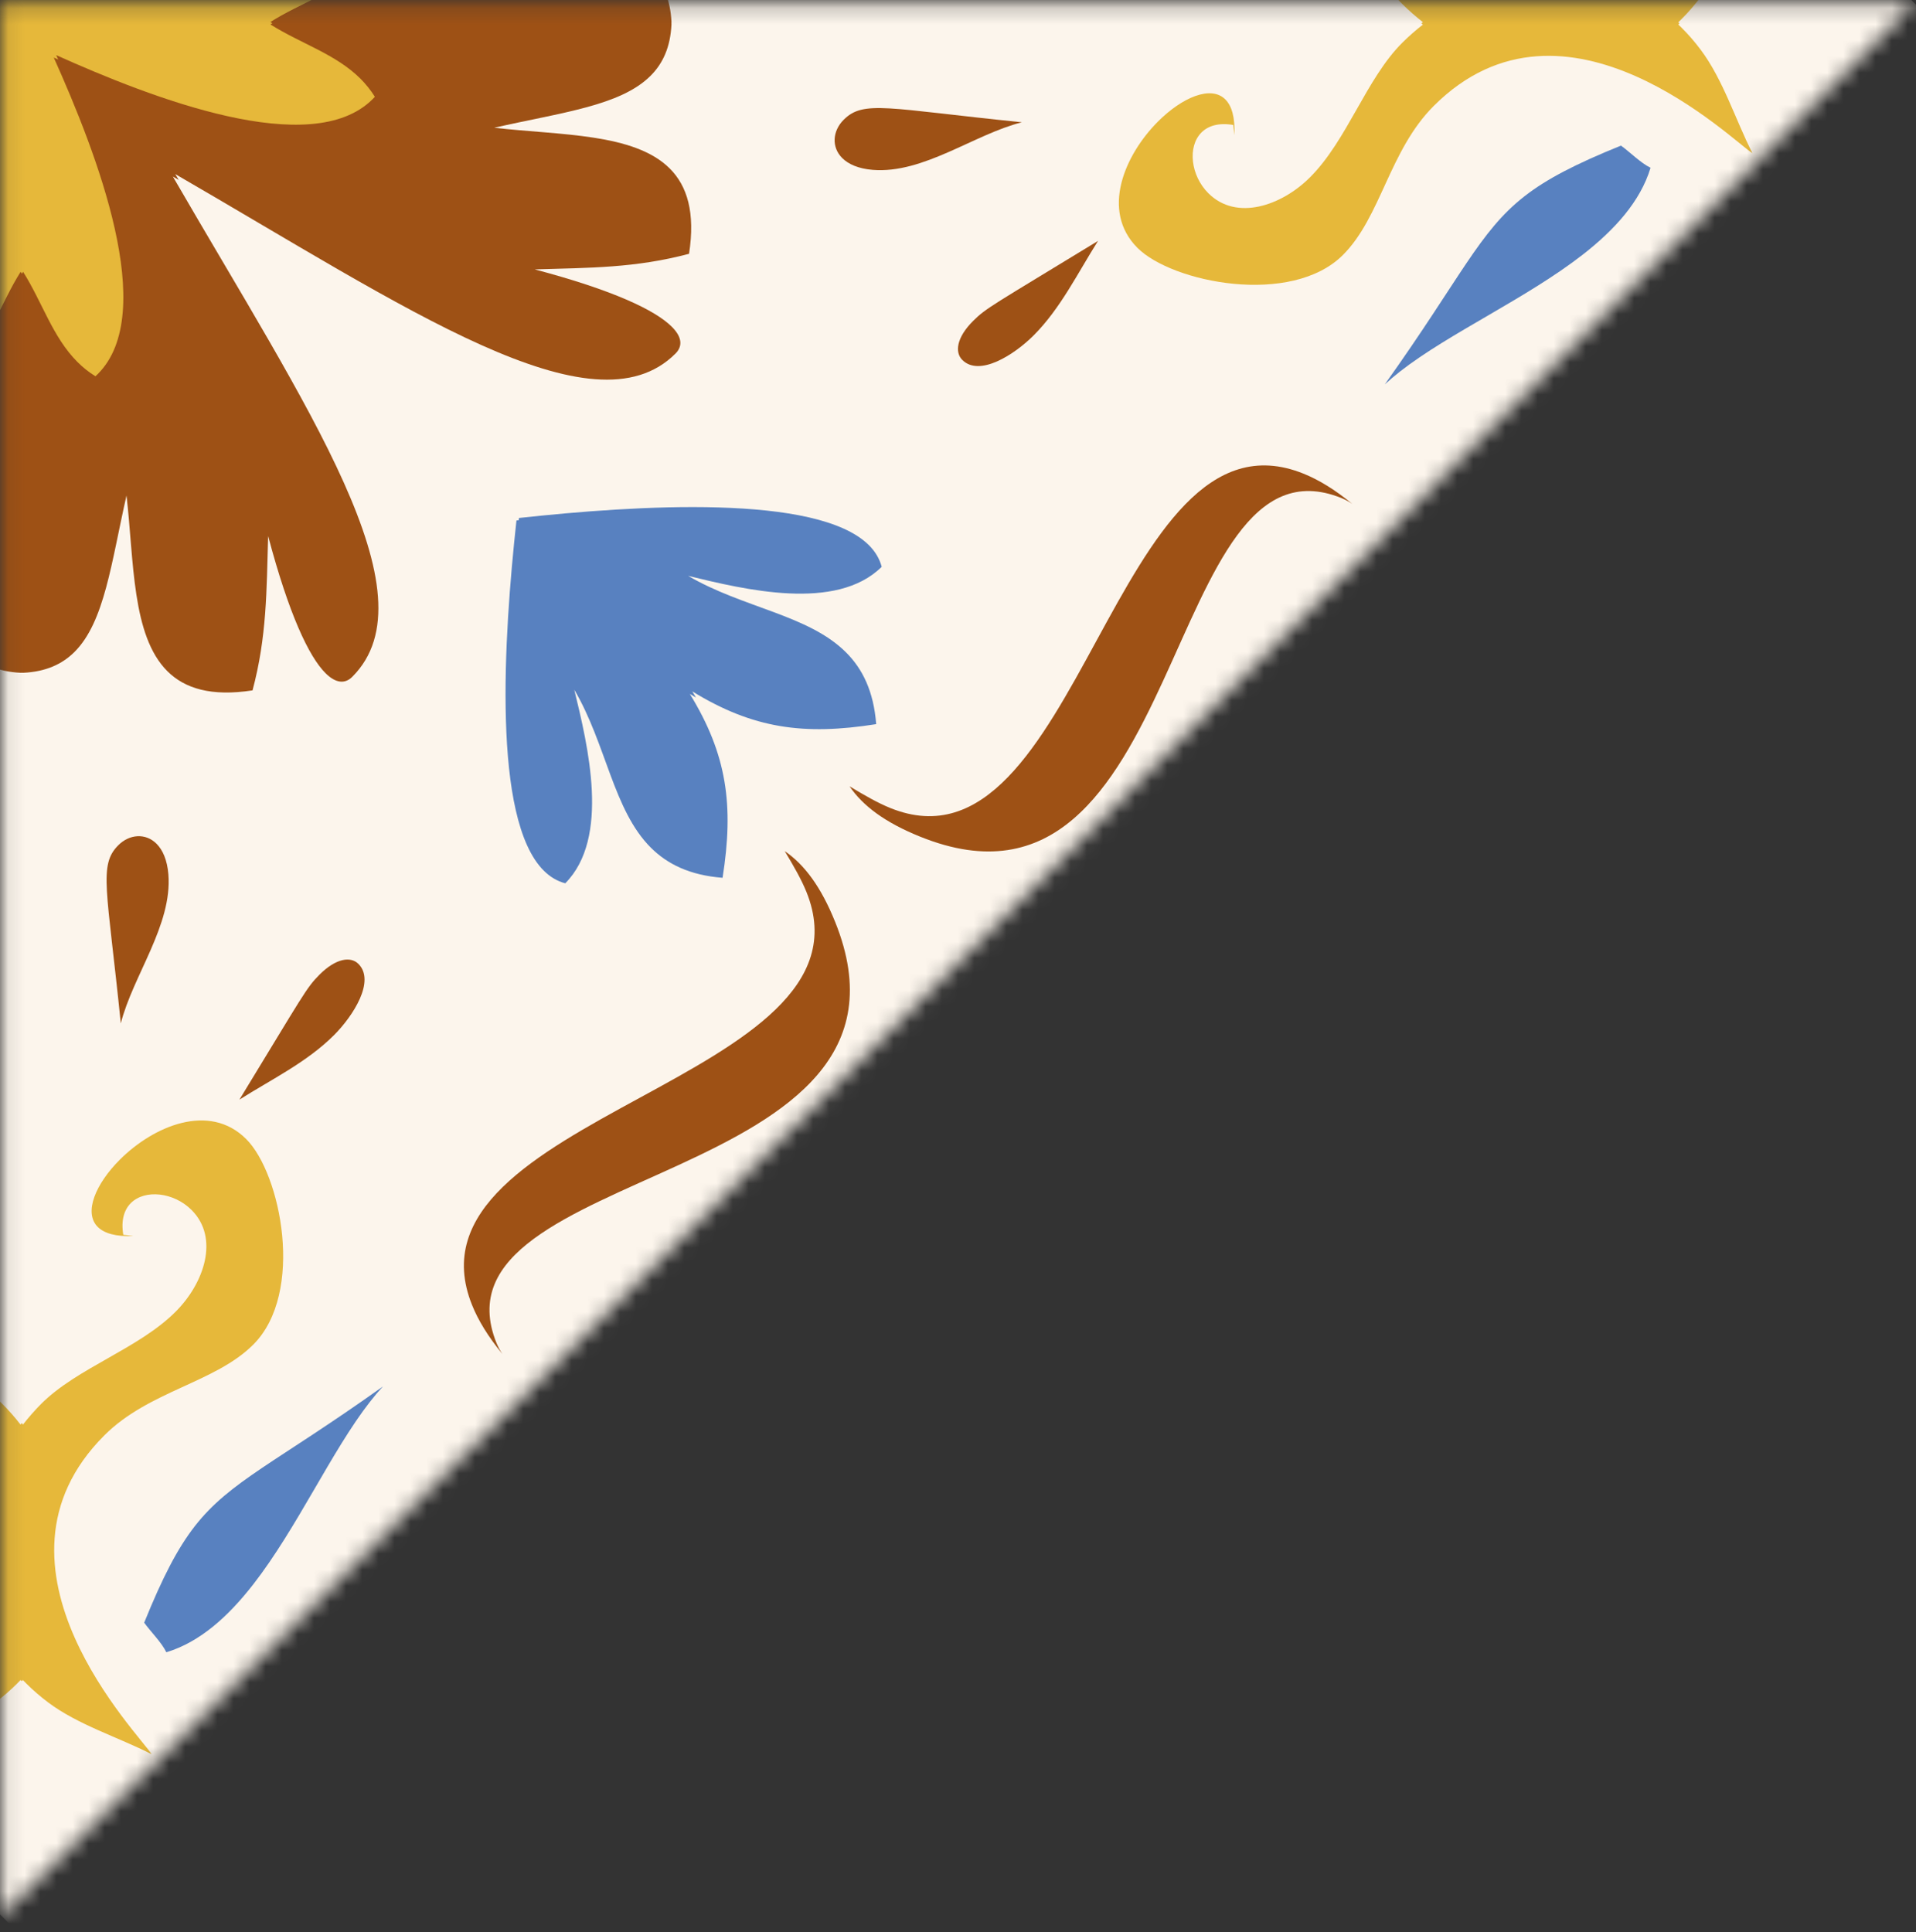 <svg width="119" height="120" viewBox="0 0 119 120" fill="none" xmlns="http://www.w3.org/2000/svg">
<rect x="0" y="0" width="119" height="120" fill="#333333" stroke="none"/>
<mask id="mask0_233_2791" style="mask-type:alpha" maskUnits="userSpaceOnUse" x="0" y="0" width="119" height="120">
<path d="M0.088 0.19H118.909L59.6 59.702L0.088 119.01V0.19Z" fill="#003E7F"/>
</mask>
<g mask="url(#mask0_233_2791)">
<path d="M1.282 -117.451L-117.515 1.37L1.282 120.191L120.079 1.37L1.282 -117.451Z" fill="#FCF5EC"/>
<path d="M52.758 48.836C53.706 49.405 54.52 49.874 55.306 50.191C67.02 54.914 69.168 24.668 80.95 29.416C81.902 29.798 82.914 30.414 83.992 31.301C83.772 31.15 83.545 31.031 83.311 30.933C72.12 26.424 73.724 58.645 57.162 51.972C54.971 51.089 53.594 50.058 52.761 48.836H52.758Z" fill="#9E5115"/>
<path d="M48.735 52.859C49.304 53.807 49.773 54.622 50.09 55.408C54.812 67.124 24.572 69.272 29.319 81.057C29.701 82.009 30.317 83.022 31.204 84.1C31.053 83.88 30.934 83.653 30.836 83.418C26.327 72.225 58.542 73.829 51.871 57.264C50.988 55.072 49.957 53.695 48.735 52.862V52.859Z" fill="#9E5115"/>
<path d="M68.202 14.96C61.621 18.976 61.264 19.113 60.435 19.938C59.397 20.976 59.296 21.889 59.768 22.357C60.832 23.421 62.99 22.036 64.191 20.839C65.87 19.16 66.93 16.964 68.199 14.96H68.202Z" fill="#9E5115"/>
<path d="M14.866 68.306C18.881 61.723 19.018 61.367 19.844 60.537C20.882 59.499 21.794 59.398 22.262 59.87C23.325 60.934 21.941 63.093 20.745 64.294C19.065 65.974 16.87 67.034 14.866 68.302V68.306Z" fill="#9E5115"/>
<path d="M63.463 7.595C55.094 6.744 53.638 6.2 52.398 7.44C51.713 8.125 51.623 9.131 52.308 9.816C52.69 10.198 53.313 10.479 54.207 10.551C57.354 10.803 60.496 8.345 63.463 7.595Z" fill="#9E5115"/>
<path d="M7.503 63.565C6.652 55.195 6.108 53.738 7.348 52.498C8.032 51.813 9.038 51.723 9.723 52.408C10.105 52.79 10.386 53.414 10.458 54.308C10.71 57.455 8.252 60.599 7.503 63.565Z" fill="#9E5115"/>
<path d="M86.007 23.875C90.75 17.224 91.867 14.39 94.686 12.188C96.066 11.113 97.854 10.187 100.676 9.044C101.253 9.459 101.891 10.118 102.514 10.421C101.876 12.519 100.294 14.261 98.308 15.811C94.801 18.543 90.036 20.67 86.958 23.071C86.62 23.334 86.302 23.605 86.007 23.875Z" fill="#5881C0"/>
<path d="M23.783 86.115C17.133 90.859 14.3 91.976 12.098 94.795C11.024 96.176 10.098 97.964 8.955 100.787C9.37 101.363 10.029 102.002 10.332 102.625C12.43 101.987 14.17 100.405 15.72 98.418C18.452 94.911 20.579 90.145 22.979 87.066C23.242 86.727 23.512 86.41 23.783 86.115Z" fill="#5881C0"/>
<path d="M104.317 1.445C104.291 1.47 104.263 1.495 104.237 1.521C104.313 1.593 104.385 1.661 104.457 1.737C104.865 2.144 105.257 2.595 105.629 3.092C107.027 4.96 107.784 7.436 108.84 9.513C107.705 8.846 97.224 -1.598 89.046 6.582C86.278 9.351 85.78 13.464 83.409 15.836C80.204 19.041 72.808 17.559 70.646 15.396C68.347 13.096 69.849 9.621 71.925 7.544C73.418 6.052 75.209 5.281 76.103 6.175C76.496 6.567 76.716 7.278 76.665 8.392C76.64 8.183 76.615 7.973 76.593 7.761C75.681 7.606 75.032 7.818 74.621 8.229C73.742 9.109 73.951 10.904 75.047 12C76.798 13.752 79.606 12.772 81.365 11.012C83.679 8.698 84.839 4.909 87.088 2.66C87.489 2.26 87.921 1.881 88.375 1.528C88.343 1.503 88.31 1.477 88.278 1.452C88.31 1.427 88.343 1.402 88.375 1.376C87.921 1.023 87.492 0.645 87.088 0.244C84.839 -2.005 83.679 -5.794 81.365 -8.108C79.606 -9.868 76.798 -10.848 75.047 -9.096C73.951 -8 73.742 -6.205 74.621 -5.325C75.032 -4.914 75.685 -4.702 76.593 -4.857C76.615 -5.066 76.64 -5.275 76.665 -5.487C76.716 -4.377 76.492 -3.663 76.103 -3.27C75.205 -2.373 73.418 -3.148 71.925 -4.64C69.846 -6.72 68.347 -10.196 70.646 -12.492C72.808 -14.655 80.201 -16.14 83.409 -12.932C85.78 -10.56 86.278 -6.446 89.046 -3.678C97.224 4.502 107.705 -5.942 108.84 -6.609C107.784 -4.532 107.027 -2.056 105.629 -0.188C105.257 0.306 104.868 0.756 104.457 1.167C104.385 1.239 104.309 1.311 104.237 1.384C104.263 1.409 104.291 1.434 104.317 1.459V1.445Z" fill="#E6B83A"/>
<path d="M1.354 104.428C1.329 104.403 1.304 104.374 1.278 104.348C1.206 104.424 1.138 104.496 1.062 104.568C0.655 104.976 0.204 105.369 -0.289 105.74C-2.156 107.139 -4.633 107.896 -6.709 108.952C-6.042 107.816 4.4 97.333 -3.778 89.154C-6.546 86.385 -10.659 85.888 -13.03 83.515C-16.235 80.311 -14.75 72.913 -12.591 70.75C-10.291 68.45 -6.817 69.954 -4.741 72.03C-3.248 73.522 -2.477 75.314 -3.371 76.208C-3.764 76.601 -4.474 76.821 -5.588 76.77C-5.379 76.745 -5.17 76.72 -4.957 76.698C-4.802 75.786 -5.015 75.138 -5.425 74.727C-6.305 73.847 -8.1 74.056 -9.195 75.152C-10.947 76.904 -9.967 79.712 -8.208 81.471C-5.894 83.786 -2.106 84.947 0.143 87.196C0.543 87.596 0.922 88.029 1.275 88.483C1.3 88.451 1.325 88.418 1.35 88.386C1.376 88.418 1.401 88.451 1.426 88.483C1.779 88.029 2.158 87.6 2.558 87.196C4.807 84.947 8.595 83.786 10.909 81.471C12.668 79.712 13.648 76.904 11.896 75.152C10.801 74.056 9.006 73.847 8.126 74.727C7.716 75.138 7.503 75.79 7.658 76.698C7.867 76.72 8.076 76.745 8.289 76.77C7.179 76.821 6.465 76.597 6.072 76.208C5.175 75.311 5.949 73.522 7.442 72.03C9.521 69.95 12.996 68.45 15.292 70.75C17.454 72.913 18.939 80.307 15.731 83.515C13.36 85.888 9.247 86.385 6.479 89.154C-1.699 97.333 8.743 107.816 9.41 108.952C7.333 107.896 4.857 107.139 2.99 105.74C2.497 105.369 2.046 104.979 1.635 104.568C1.563 104.496 1.491 104.421 1.419 104.348C1.394 104.374 1.369 104.403 1.343 104.428H1.354Z" fill="#E6B83A"/>
<path d="M11.097 -8.299C10.978 -8.231 10.855 -8.159 10.736 -8.09C19.062 -22.489 27.006 -34.035 21.881 -39.161C21.434 -39.608 20.864 -39.587 20.215 -38.934C19.181 -37.9 17.938 -35.275 16.654 -30.419C16.55 -33.841 16.572 -36.667 15.685 -40.005C13.122 -40.402 11.472 -39.89 10.39 -38.808C8.177 -36.595 8.329 -31.995 7.857 -27.903C6.909 -32.067 6.501 -35.744 4.631 -37.615C3.859 -38.386 2.843 -38.848 1.437 -38.913C1.412 -38.913 1.387 -38.913 1.362 -38.909C1.336 -38.909 1.311 -38.909 1.286 -38.913C-0.12 -38.848 -1.136 -38.383 -1.907 -37.615C-3.778 -35.744 -4.189 -32.063 -5.133 -27.903C-5.605 -31.995 -5.454 -36.595 -7.667 -38.808C-8.748 -39.89 -10.399 -40.402 -12.961 -40.005C-13.852 -36.67 -13.83 -33.841 -13.931 -30.419C-15.218 -35.275 -16.458 -37.9 -17.492 -38.934C-18.141 -39.583 -18.71 -39.608 -19.157 -39.161C-24.282 -34.035 -16.342 -22.485 -8.013 -8.09C-8.135 -8.159 -8.254 -8.231 -8.373 -8.299C-8.305 -8.181 -8.233 -8.058 -8.164 -7.939C-22.559 -16.266 -34.104 -24.212 -39.229 -19.085C-39.676 -18.639 -39.654 -18.069 -39.002 -17.42C-37.968 -16.385 -35.344 -15.142 -30.489 -13.858C-33.909 -13.754 -36.735 -13.775 -40.072 -12.889C-40.469 -10.325 -39.957 -8.674 -38.876 -7.593C-36.663 -5.379 -32.064 -5.531 -27.973 -5.059C-32.136 -4.111 -35.812 -3.703 -37.683 -1.832C-38.454 -1.061 -38.916 -0.044 -38.98 1.362C-38.98 1.387 -38.98 1.412 -38.977 1.438C-38.977 1.463 -38.977 1.488 -38.98 1.513C-38.916 2.919 -38.451 3.936 -37.683 4.707C-35.812 6.578 -32.132 6.989 -27.973 7.934C-32.064 8.406 -36.663 8.255 -38.876 10.468C-39.957 11.549 -40.469 13.2 -40.072 15.764C-36.739 16.654 -33.909 16.632 -30.489 16.733C-35.34 18.02 -37.968 19.261 -39.002 20.295C-39.651 20.944 -39.676 21.514 -39.229 21.961C-34.104 27.087 -22.556 19.145 -8.164 10.814C-8.233 10.937 -8.305 11.056 -8.373 11.175C-8.254 11.106 -8.132 11.034 -8.013 10.965C-16.339 25.364 -24.282 36.91 -19.157 42.037C-18.71 42.484 -18.141 42.462 -17.492 41.809C-16.458 40.775 -15.214 38.15 -13.931 33.295C-13.826 36.716 -13.848 39.542 -12.961 42.88C-10.399 43.277 -8.748 42.765 -7.667 41.683C-5.454 39.47 -5.605 34.87 -5.133 30.778C-4.185 34.942 -3.778 38.619 -1.907 40.49C-1.136 41.261 -0.12 41.723 1.286 41.788C1.311 41.788 1.336 41.788 1.362 41.784C1.387 41.784 1.412 41.784 1.437 41.788C2.843 41.723 3.859 41.258 4.631 40.49C6.501 38.619 6.912 34.938 7.857 30.778C8.329 34.87 8.177 39.47 10.39 41.683C11.472 42.765 13.122 43.277 15.685 42.88C16.575 39.545 16.553 36.716 16.654 33.295C17.941 38.147 19.181 40.775 20.215 41.809C20.864 42.458 21.434 42.484 21.881 42.037C27.006 36.91 19.066 25.36 10.736 10.965C10.859 11.034 10.978 11.106 11.097 11.175C11.028 11.056 10.956 10.933 10.888 10.814C25.283 19.142 36.827 27.087 41.953 21.961C42.4 21.514 42.378 20.944 41.725 20.295C40.691 19.261 38.067 18.017 33.212 16.733C36.633 16.629 39.458 16.651 42.796 15.764C43.192 13.2 42.681 11.549 41.599 10.468C39.386 8.255 34.787 8.406 30.697 7.934C34.859 6.986 38.536 6.578 40.406 4.707C41.178 3.936 41.639 2.919 41.704 1.513C41.704 1.488 41.704 1.463 41.7 1.438C41.7 1.412 41.7 1.387 41.704 1.362C41.639 -0.044 41.174 -1.061 40.406 -1.832C38.536 -3.703 34.856 -4.114 30.697 -5.059C34.787 -5.531 39.386 -5.379 41.599 -7.593C42.681 -8.674 43.192 -10.325 42.796 -12.889C39.462 -13.779 36.633 -13.757 33.212 -13.858C38.064 -15.145 40.691 -16.385 41.725 -17.42C42.374 -18.069 42.4 -18.639 41.953 -19.085C36.827 -24.212 25.279 -16.27 10.888 -7.939C10.956 -8.062 11.028 -8.181 11.097 -8.299Z" fill="#9E5115"/>
<path d="M3.613 -0.812C3.52 -0.772 3.43 -0.729 3.339 -0.689C5.999 -6.616 9.87 -16.544 6.075 -20.344C6.028 -20.39 5.978 -20.437 5.927 -20.484C5.506 -20.221 5.138 -19.922 4.81 -19.594C3.267 -18.051 2.629 -15.884 1.433 -13.992C1.408 -14.031 1.382 -14.071 1.357 -14.114C1.332 -14.075 1.307 -14.031 1.281 -13.992C0.085 -15.884 -0.553 -18.051 -2.096 -19.594C-2.424 -19.922 -2.791 -20.221 -3.213 -20.484C-3.263 -20.437 -3.314 -20.39 -3.361 -20.344C-7.156 -16.547 -3.285 -6.619 -0.625 -0.689C-0.715 -0.729 -0.809 -0.772 -0.899 -0.812C-0.859 -0.718 -0.816 -0.628 -0.777 -0.538C-6.702 -3.198 -16.628 -7.07 -20.427 -3.274C-20.474 -3.227 -20.52 -3.177 -20.567 -3.126C-20.304 -2.704 -20.005 -2.337 -19.681 -2.009C-18.138 -0.466 -15.972 0.172 -14.08 1.369C-14.119 1.394 -14.163 1.42 -14.202 1.445C-14.163 1.47 -14.119 1.495 -14.08 1.521C-15.972 2.717 -18.138 3.355 -19.681 4.898C-20.009 5.226 -20.308 5.594 -20.567 6.016C-20.52 6.066 -20.474 6.117 -20.427 6.164C-16.632 9.96 -6.706 6.088 -0.777 3.428C-0.816 3.518 -0.859 3.611 -0.899 3.702C-0.805 3.662 -0.715 3.619 -0.625 3.579C-3.285 9.506 -7.156 19.434 -3.361 23.233C-3.314 23.28 -3.263 23.327 -3.213 23.374C-2.791 23.111 -2.424 22.811 -2.096 22.483C-0.553 20.941 0.085 18.774 1.281 16.881C1.307 16.921 1.332 16.964 1.357 17.004C1.382 16.964 1.408 16.921 1.433 16.881C2.629 18.774 3.267 20.941 4.81 22.483C5.138 22.811 5.506 23.111 5.927 23.37C5.978 23.323 6.028 23.276 6.075 23.23C9.87 19.434 5.999 9.506 3.339 3.575C3.43 3.615 3.523 3.658 3.613 3.698C3.574 3.604 3.53 3.514 3.491 3.424C9.416 6.084 19.342 9.956 23.141 6.16C23.188 6.113 23.235 6.063 23.282 6.012C23.019 5.591 22.719 5.223 22.395 4.895C20.852 3.352 18.686 2.714 16.794 1.517C16.834 1.492 16.873 1.466 16.917 1.441C16.877 1.416 16.834 1.391 16.794 1.366C18.686 0.169 20.852 -0.469 22.395 -2.012C22.723 -2.34 23.022 -2.708 23.285 -3.13C23.238 -3.18 23.192 -3.231 23.145 -3.278C19.349 -7.074 9.423 -3.202 3.494 -0.542C3.534 -0.632 3.577 -0.725 3.617 -0.815L3.613 -0.812Z" fill="#E6B83A"/>
<path d="M32.217 32.31C32.22 32.264 32.227 32.22 32.231 32.173C39.522 31.38 50.76 30.656 53.972 33.868C54.357 34.254 54.628 34.7 54.761 35.205C51.932 38.01 46.226 36.615 42.741 35.768C46.14 37.761 50.209 38.183 52.548 40.523C53.572 41.546 54.26 42.934 54.419 44.978C49.928 45.688 46.77 45.256 43 42.945C43.08 43.071 43.155 43.201 43.227 43.327C43.101 43.255 42.975 43.176 42.845 43.1C45.156 46.871 45.588 50.025 44.878 54.521C42.835 54.362 41.447 53.67 40.423 52.65C38.084 50.314 37.663 46.24 35.669 42.84C36.513 46.327 37.911 52.037 35.107 54.863C34.599 54.73 34.156 54.459 33.77 54.074C30.559 50.861 31.283 39.621 32.076 32.328C32.123 32.325 32.166 32.318 32.213 32.314L32.217 32.31Z" fill="#5881C0"/>
</g>
</svg>
